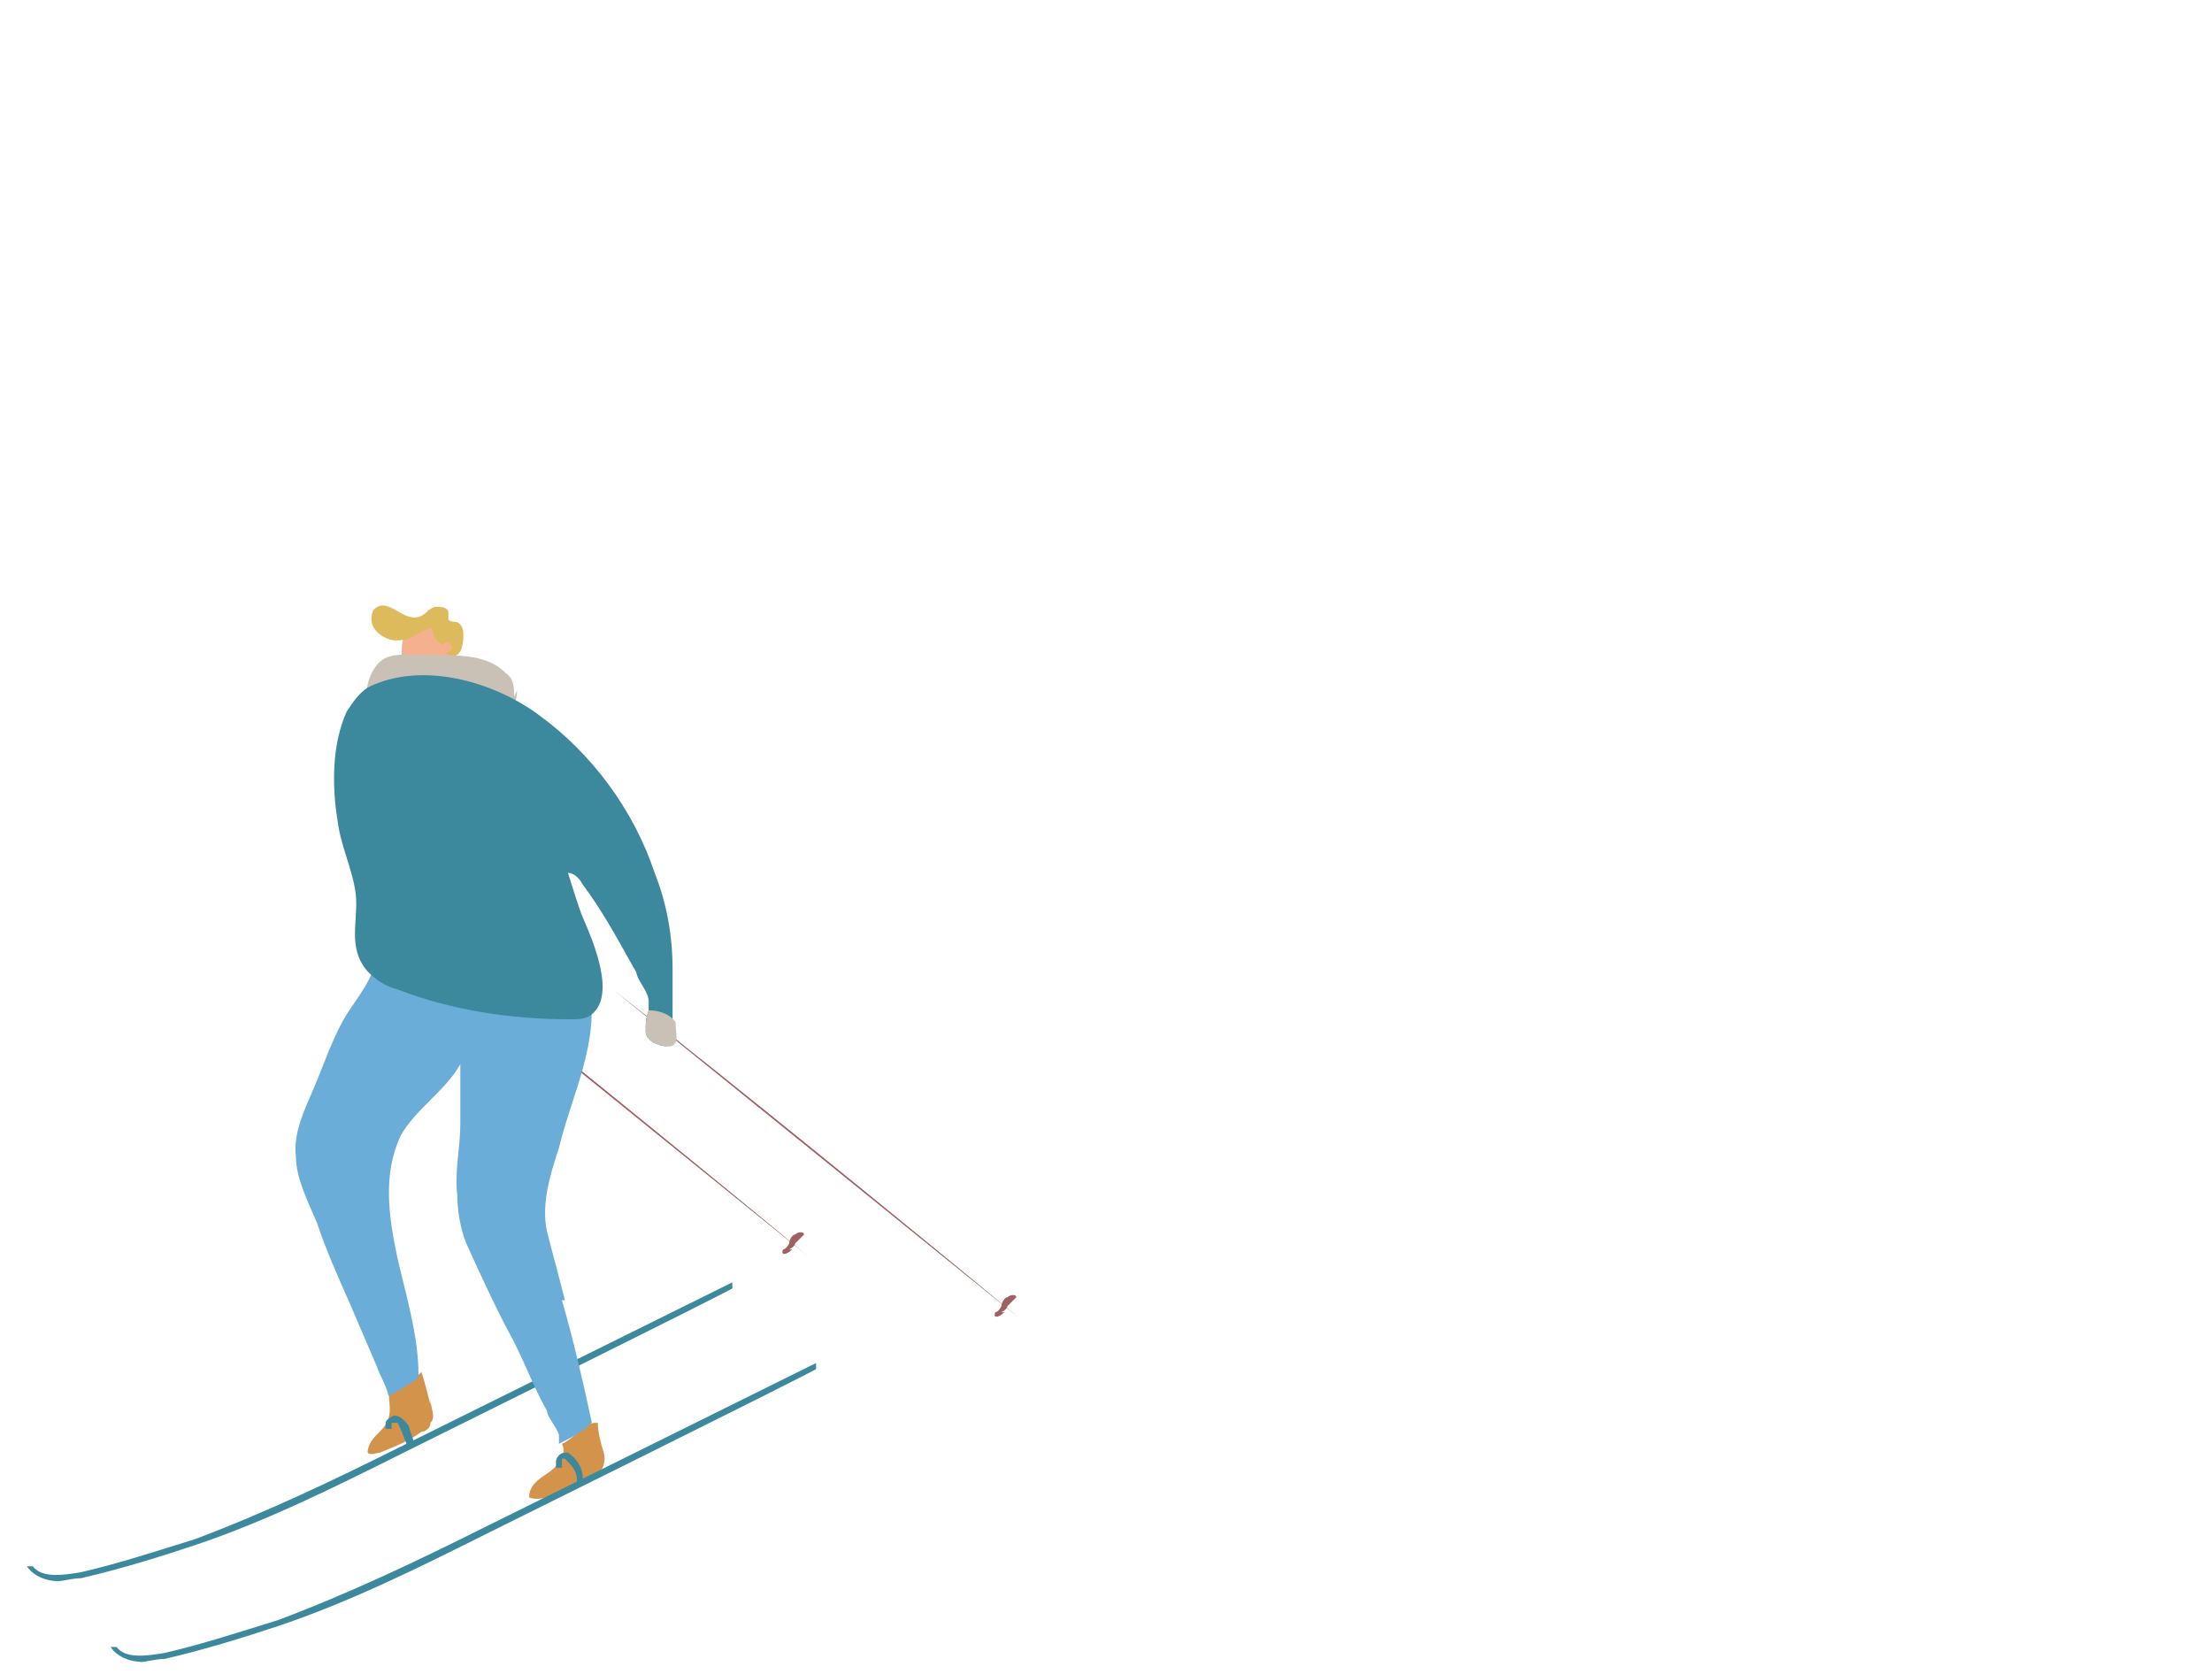 <?xml version="1.0" encoding="UTF-8"?><svg id="d" xmlns="http://www.w3.org/2000/svg" width="74" height="56" viewBox="0 0 74 56"><defs><style>.g{fill:#69add8;}.h{fill:#3c889c;}.i{fill:#ddba5b;}.j{fill:#d4934b;}.k{fill:#f5b090;}.l{fill:#c9c1b6;}.m{fill:#a06060;}</style></defs><g id="e"><g><g><g><path class="m" d="M27,42c-4.5-3.7-9-7.4-13.6-11l13.6,11Z"/><path class="m" d="M27,42c-4.8-3.9-9.2-7.5-13.6-11h0c4.4,3.5,8.9,7.1,13.6,11h0Z"/></g><path class="m" d="M26.4,41.8c0,0,.2-.1,.2-.2,.1-.1,.2-.2,.3-.3,0-.1-.2-.1-.3,0-.1,0-.2,.2-.2,.3,0,0-.1,.2-.2,.2-.1,.2,.1,.2,.3,0Z"/></g><path class="h" d="M2,52.9c-.5,0-.9-.2-1.1-.5h.2c.3,.4,1,.3,1.6,.2,1.3-.3,2.5-.7,3.8-1.1,2.4-.9,4.7-2,6.9-3.1l11.1-5.5v.2c.1,0-11,5.5-11,5.5-2.2,1.1-4.6,2.3-7,3.1-1.2,.4-2.5,.8-3.8,1.1-.3,0-.6,.1-.8,.1Z"/><g><path class="j" d="M18.8,48.4s0,0,0,0c0,0,0,0,0,0Z"/><path class="j" d="M18.8,48.5s0,0,0,0c0,0,0,0,0,0Z"/><path class="j" d="M18.8,48.4s0,0,0,0c0,0,0,0,0,0Z"/><path class="j" d="M20,47.6c0,.3,.1,.7,.2,1,.2,.9-.9,1.1-1.6,1.4-.3,.1-.6,.2-.9,.1,0-.4,.3-.6,.6-.8,.3-.2,.7-.6,.5-1,.3-.1,.8-.7,1.1-.7,0,0,0,0,0,0Z"/><path class="j" d="M14.4,47c-.1-.4-.2-.8-.3-1.1-.3,.3-.7,.4-1.1,.5,0,0,0,0,0,0,0,0,0,0,0,0,0,.7,.2,1-.3,1.5-.2,.2-.4,.4-.4,.7,.1,.1,.3,0,.4,0,.5-.2,1-.4,1.4-.7,.1,0,.3-.1,.3-.3,.2-.2,0-.5,0-.8,0,0,0,0,0,0Z"/></g><path class="h" d="M4.8,55.6c-.5,0-.9-.2-1.1-.5h.2c.3,.4,1,.3,1.6,.2,1.3-.3,2.5-.7,3.8-1.1,2.4-.9,4.7-2,6.9-3.1l11.1-5.5v.2c.1,0-11,5.5-11,5.5-2.2,1.1-4.6,2.3-7,3.1-1.2,.4-2.5,.8-3.8,1.1-.3,0-.6,.1-.8,.1Z"/><path class="h" d="M18.7,48.6c.1,0,.2,0,.3,0,.3,.2,.5,.5,.5,.9,0,0-.1,0-.2,.1h0c0-.1,0-.1,0-.1,0-.3-.2-.5-.4-.7,0,0,0,0-.1,0,0,0,0,0,0,.1,0,0,0,0,0,.2h-.2s0,0,0-.2c0-.1,.1-.3,.3-.3Z"/><path class="h" d="M13.7,48.4h.2c0,0-.2-.6-.2-.6,0-.1-.1-.2-.2-.3-.1-.1-.3-.2-.4-.1,0,0-.2,.1-.2,.2,0,0,0,.2,0,.2h.2c0-.1,0-.2,0-.2,0,0,0,0,0,0,0,0,.1,0,.2,0,0,0,.1,.2,.1,.2l.2,.5Z"/><path class="g" d="M18.9,43.5c-.2-.8-.4-1.5-.6-2.3-.2-.9,.1-1.9,.4-2.8,.4-1.7,1.4-3.6,1-5.4-.1-.6-.6-1.2-1-1.7-.5-.5-1.3-.8-2-.4-.2,0-.3,.2-.5,.4-.1-.3-.3-.5-.6-.7-.8-.5-2.8-1.1-3,.3,0,.3,0,.6,0,.9,0,.9-.7,1.6-1.1,2.3-.4,.7-.7,1.6-1,2.3-.3,.7-.7,1.5-.6,2.3,0,.7,.4,1.5,.7,2.2,.3,.9,.7,1.8,1.1,2.7,.3,.7,.6,1.4,.9,2.1,.1,.3,.3,.6,.4,1,.4-.2,.7-.4,1-.6,0,0,0,0,0,0,0,0,0,0,0-.1,0,0,0,0,0,0,0,0,0,0,0,0,0-1.3-.4-2.6-.7-3.9-.3-1.4-.5-2.8,.1-4.1,.5-.9,1.5-1.5,2-2.4,0,0,0,0,0,0,0,.6,0,1.3,0,2,0,.8-.2,1.6-.1,2.4,0,.5,.1,1.1,.3,1.6,.5,1.1,1,2.2,1.6,3.3,.4,.8,.7,1.6,1.1,2.3,0,.2,.3,.5,.4,.8,0,.1,0,.2,0,.3,.4-.2,.8-.4,1.1-.7,0,0,0,0,0,0-.3-1.4-.6-2.7-1-4.1Z"/><path class="k" d="M15.3,22.5c0,0,0-.2,0-.3,0,0,0,0,0,0,0,0,0-.1,0-.1,0,0,0,0,0,0-.1-.1-.3,0-.4,0-.2,0-.4,0-.5,.3,0,.2,0,.4,0,.6,0,.2,0,.5,.2,.8,.1,.3,.7,.2,.9,0,.1,0,.2-.1,.2-.3,0-.2-.1-.5-.2-.7Z"/><path class="k" d="M14.4,20.6c-.4,0-.7,.3-.9,.7-.1,.4-.1,.9,.1,1.2,.2,.3,.5,.4,.8,.2,.2,0,.4-.2,.5-.4,.2-.3,.3-.8,.2-1.2,0-.4-.4-.6-.8-.7Z"/><path class="i" d="M15.5,21.2c0-.2-.1-.4-.3-.4,0,0-.2,0-.2-.1,0,0,0-.1,0-.2,0-.2-.3-.2-.4-.2-.2,0-.3,.2-.5,.3-.6,.3-1.1-.7-1.6-.2-.1,.2-.1,.4,0,.6,.2,.3,.6,.5,1,.4,.3,0,.9-.6,1.2-.3,.2,.2,0,.7,.3,.8,.4,.2,.5-.3,.5-.6,0,0,0,0,0,0Z"/><path class="i" d="M14.5,20.9c0,0-.2,.3,.3,.7l.5,.2-.2-.7-.3-.3h-.3c0-.1-.2,0-.2,0Z"/><path class="k" d="M14.9,21.5c0,0-.2,.1-.1,.2,0,0,.1,.2,.2,.1,0,0,.2-.1,.1-.2,0,0-.1-.2-.2-.1Z"/><path class="l" d="M17.2,23.3c0-.3,0-.6-.3-.8-.8-.8-2.2-.5-3.2-.6-.5,0-.9,0-1.2,.5-.3,.5-.3,1,0,1.5,.3,.5,1,.3,1.2-.2,0,0,0,0,0-.1,.1,0,.2,0,.4,0,.3,0,.6,.1,1,.1,.3,0,.6,0,.9,0,0,0,.1,0,.2,0,0,0,0,0,0,0,0,0,0,0,0,0,.5,.7,1.1,.1,1.1-.6Z"/><path class="h" d="M22.3,35c-.3,0-.7-.2-.7-.5,0-.3,0-.4,.1-.7,0,0,0-.2,0-.3,0-.3-.3-.6-.4-.9,0-.1-.1-.2-.2-.4-.5-.9-1-1.8-1.6-2.6-.1-.2-.3-.4-.5-.4,0,0,.4,1.3,.5,1.5,.3,.7,1.2,2.7,.2,3.3-.2,.1-.4,.1-.6,.1-2,0-4-.3-5.8-1-.4-.1-.7-.3-1-.6-.7-.8-.3-1.7-.4-2.6-.1-.8-.5-1.6-.6-2.4-.2-1.2-.2-2.6,.3-3.7,.2-.3,.4-.6,.7-.8,1.8-.9,4.2-.2,5.7,.9,1.8,1.3,3.2,3.2,3.9,5.3,.4,1,.6,2.1,.6,3.2,0,.5,0,1,0,1.5,0,0,0,0,0,.2,0,0,0,0,0,0,0,.4,.2,.9-.4,.8Z"/><g><g><path class="m" d="M34.1,44.1c-4.5-3.7-9-7.4-13.6-11l13.6,11Z"/><path class="m" d="M34.1,44.1c-4.8-3.9-9.2-7.5-13.6-11h0c4.4,3.5,8.9,7.1,13.6,11h0Z"/></g><path class="m" d="M33.5,43.9c0,0,.2-.1,.2-.2,.1-.1,.2-.2,.3-.3,0-.1-.2-.1-.3,0-.1,0-.2,.2-.2,.3,0,0-.1,.2-.2,.2-.1,.2,.1,.2,.3,0Z"/></g><path class="l" d="M22.3,35c-.3,0-.7-.2-.7-.5,0-.3,0-.4,.1-.7,.3,0,.7,.1,.9,.4,0,.4,.2,.9-.4,.8Z"/></g></g></svg>